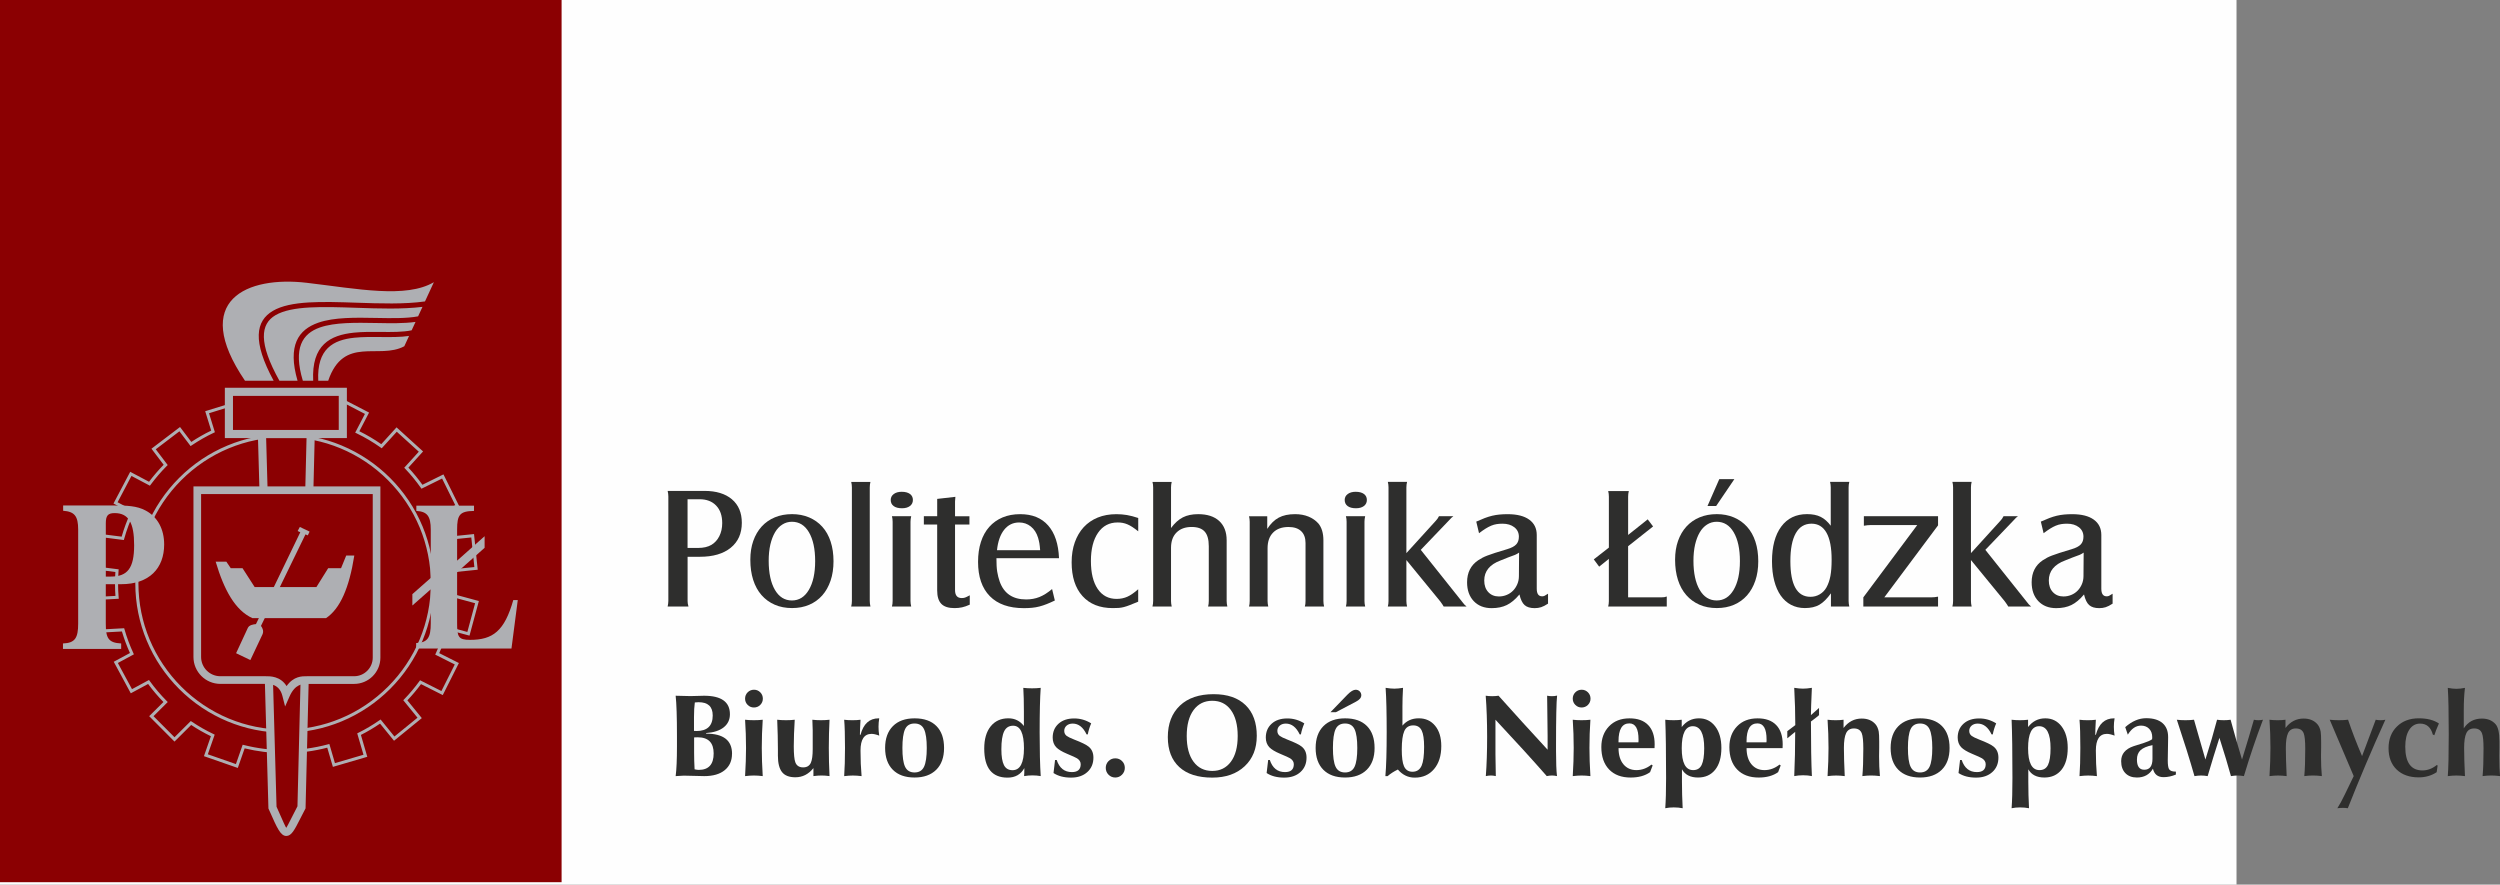 <?xml version="1.0" encoding="UTF-8"?>
<!DOCTYPE svg PUBLIC "-//W3C//DTD SVG 1.1//EN" "http://www.w3.org/Graphics/SVG/1.1/DTD/svg11.dtd">
<!-- Creator: CorelDRAW 2017 -->
<svg xmlns="http://www.w3.org/2000/svg" xml:space="preserve" width="82.219mm" height="29.092mm" version="1.1" style="shape-rendering:geometricPrecision; text-rendering:geometricPrecision; image-rendering:optimizeQuality; fill-rule:evenodd; clip-rule:evenodd"
viewBox="0 0 1266.44 448.11"
 xmlns:xlink="http://www.w3.org/1999/xlink">
 <rect x="0" y="0" width="1266.44" height="448.11" fill="#808080" stroke="none"/>
 <defs>
  <style type="text/css">
   <![CDATA[
    .fil0 {fill:#FEFEFE}
    .fil2 {fill:#8B0002}
    .fil5 {fill:#AEAFB3}
    .fil1 {fill:#2E2E2D;fill-rule:nonzero}
    .fil4 {fill:#8B0002;fill-rule:nonzero}
    .fil3 {fill:#AEAFB3;fill-rule:nonzero}
   ]]>
  </style>
 </defs>
 <g id="Warstwa_x0020_1">
  <rect class="fil0" x="0" y="0" width="1132.97" height="448.11"/>
  <path class="fil1" d="M348.3 282.05l6.24 0c6.67,0 11.88,-1.52 15.63,-4.57 3.75,-3.04 5.62,-7.26 5.62,-12.64 0,-5.09 -1.67,-9.06 -5,-11.9 -3.34,-2.84 -7.99,-4.26 -13.96,-4.26l-18.61 0c0.23,1 0.35,1.93 0.35,2.81l0 52.95c0,0.76 -0.12,1.7 -0.35,2.81l10.54 0c-0.18,-0.64 -0.29,-1.16 -0.35,-1.54 -0.06,-0.38 -0.09,-0.8 -0.09,-1.27l0 -22.39zm0 -4.48l0 -24.67 6.06 0c3.57,0 6.38,1.07 8.43,3.22 2.05,2.14 3.07,5.09 3.07,8.86 0,2.47 -0.48,4.67 -1.45,6.61 -0.97,1.93 -2.3,3.4 -3.99,4.41 -1.76,1.05 -4.04,1.58 -6.85,1.58l-5.27 0z"/>
  <path id="1" class="fil1" d="M401.17 260.45c-3.16,0 -6.04,0.54 -8.65,1.62 -2.6,1.08 -4.83,2.64 -6.67,4.65 -1.84,2.02 -3.26,4.45 -4.26,7.29 -1,2.84 -1.49,6.02 -1.49,9.53 0,3.8 0.48,7.21 1.45,10.23 0.97,3.02 2.37,5.58 4.21,7.68 1.84,2.11 4.07,3.73 6.67,4.87 2.6,1.14 5.55,1.71 8.82,1.71 3.22,0 6.12,-0.56 8.69,-1.67 2.58,-1.11 4.77,-2.69 6.59,-4.74 1.81,-2.05 3.22,-4.54 4.21,-7.46 1,-2.93 1.49,-6.21 1.49,-9.83 0,-3.69 -0.48,-7.01 -1.45,-9.97 -0.97,-2.96 -2.37,-5.46 -4.22,-7.51 -1.84,-2.05 -4.07,-3.63 -6.67,-4.74 -2.61,-1.11 -5.52,-1.67 -8.74,-1.67zm0 3.86c3.66,0 6.53,1.77 8.62,5.33 2.09,3.56 3.15,8.43 3.15,14.61 0,6.12 -1.07,10.98 -3.19,14.56 -2.12,3.59 -4.98,5.37 -8.58,5.37 -3.66,0 -6.53,-1.79 -8.62,-5.37 -2.09,-3.59 -3.15,-8.5 -3.15,-14.74 0,-3.03 0.28,-5.75 0.83,-8.18 0.57,-2.42 1.35,-4.48 2.36,-6.21 1,-1.71 2.24,-3.04 3.72,-3.97 1.46,-0.94 3.09,-1.4 4.86,-1.4z"/>
  <path id="2" class="fil1" d="M431.2 244.12c0.12,0.53 0.21,0.98 0.26,1.36 0.06,0.38 0.09,0.86 0.09,1.45l0 57.52c0,0.94 -0.12,1.87 -0.35,2.81l9.75 0c-0.12,-0.59 -0.2,-1.07 -0.26,-1.45 -0.06,-0.38 -0.09,-0.83 -0.09,-1.36l0 -57.52c0,-0.59 0.03,-1.07 0.09,-1.45 0.06,-0.38 0.15,-0.83 0.26,-1.36l-9.75 0z"/>
  <path id="3" class="fil1" d="M456.84 249.12c-1.7,0 -3.06,0.38 -4.08,1.14 -1.02,0.76 -1.54,1.76 -1.54,2.99 0,1.35 0.5,2.39 1.49,3.12 1,0.73 2.4,1.1 4.21,1.1 1.7,0 3.04,-0.38 4.04,-1.14 1,-0.76 1.49,-1.79 1.49,-3.07 0,-1.29 -0.5,-2.3 -1.49,-3.03 -1,-0.73 -2.37,-1.1 -4.13,-1.1zm-5 12.38c0.12,0.53 0.2,0.98 0.26,1.36 0.06,0.38 0.09,0.86 0.09,1.45l0 40.13c0,0.59 -0.03,1.07 -0.09,1.45 -0.06,0.38 -0.15,0.83 -0.26,1.36l9.75 0c-0.12,-0.59 -0.2,-1.07 -0.26,-1.45 -0.06,-0.38 -0.09,-0.83 -0.09,-1.36l0 -40.13c0,-0.53 0.03,-0.98 0.09,-1.36 0.06,-0.38 0.15,-0.86 0.26,-1.45l-9.75 0z"/>
  <path id="4" class="fil1" d="M474.75 265.72l0 33.37c0,3.1 0.7,5.37 2.11,6.81 1.4,1.44 3.63,2.15 6.67,2.15 1.35,0 2.62,-0.13 3.82,-0.39 1.2,-0.26 2.5,-0.72 3.91,-1.36l0 -4.74c-1.16,0.63 -1.96,1.01 -2.43,1.17 -0.47,0.16 -1.01,0.23 -1.65,0.23 -2.25,0 -3.38,-1.35 -3.38,-4.05l0 -33.18 7.29 0 0 -4.21 -7.29 0 0 -6.5c0,-0.29 0,-0.61 0,-0.97 0,-0.35 0.06,-1.14 0.18,-2.37l-9.22 1.05 0 8.78 -6.76 0 0 4.21 6.76 0z"/>
  <path id="5" class="fil1" d="M532.97 298.39c-2.22,1.87 -4.36,3.22 -6.41,4.04 -2.05,0.82 -4.3,1.23 -6.76,1.23 -6.73,0 -11.18,-2.99 -13.35,-8.96 -0.29,-0.88 -0.54,-1.71 -0.75,-2.5 -0.2,-0.79 -0.38,-1.64 -0.53,-2.55 -0.15,-0.91 -0.25,-1.92 -0.31,-3.03 -0.06,-1.11 -0.09,-2.4 -0.09,-3.86l31.7 0c-0.29,-7.2 -2.12,-12.72 -5.49,-16.55 -3.37,-3.84 -8.09,-5.75 -14.18,-5.75 -3.34,0 -6.32,0.56 -8.96,1.67 -2.63,1.11 -4.87,2.71 -6.72,4.79 -1.84,2.08 -3.25,4.61 -4.21,7.6 -0.97,2.99 -1.45,6.35 -1.45,10.1 0,7.55 1.99,13.35 5.97,17.39 3.98,4.04 9.72,6.06 17.21,6.06 1.46,0 2.84,-0.06 4.13,-0.18 1.29,-0.12 2.55,-0.34 3.78,-0.66 1.23,-0.32 2.47,-0.73 3.73,-1.23 1.26,-0.5 2.62,-1.1 4.08,-1.8l-1.4 -5.8zm-27.92 -19.67c0.47,-4.45 1.68,-7.9 3.64,-10.36 1.96,-2.46 4.49,-3.69 7.6,-3.69 2.22,0 4.19,0.67 5.88,2.02 1.7,1.35 2.93,3.25 3.69,5.71 0.29,1 0.51,1.92 0.66,2.77 0.15,0.85 0.28,2.03 0.39,3.56l-21.86 0z"/>
  <path id="6" class="fil1" d="M576.61 298.47c-2.05,1.81 -3.89,3.09 -5.53,3.82 -1.64,0.73 -3.45,1.1 -5.45,1.1 -4.1,0 -7.29,-1.68 -9.57,-5.06 -2.28,-3.37 -3.43,-8.08 -3.43,-14.12 0,-6.04 1.2,-10.81 3.6,-14.3 2.4,-3.5 5.71,-5.24 9.92,-5.24 0.94,0 1.8,0.07 2.59,0.22 0.79,0.15 1.58,0.39 2.37,0.72 0.79,0.34 1.63,0.78 2.5,1.35 0.88,0.57 1.87,1.3 2.99,2.2l0 -6.76c-2.11,-0.7 -4.01,-1.2 -5.71,-1.49 -1.7,-0.29 -3.48,-0.44 -5.36,-0.44 -3.51,0 -6.66,0.57 -9.44,1.71 -2.78,1.14 -5.15,2.77 -7.1,4.87 -1.95,2.11 -3.45,4.67 -4.52,7.68 -1.07,3.01 -1.6,6.4 -1.6,10.14 0,7.32 1.83,13.01 5.49,17.08 3.66,4.07 8.77,6.1 15.32,6.1 1.17,0 2.18,-0.03 3.03,-0.09 0.85,-0.06 1.73,-0.2 2.63,-0.44 0.91,-0.23 1.92,-0.57 3.03,-1.01 1.11,-0.44 2.52,-1.01 4.21,-1.71l0 -6.32z"/>
  <path id="7" class="fil1" d="M593.56 307.25c-0.12,-0.59 -0.2,-1.07 -0.26,-1.45 -0.06,-0.38 -0.09,-0.83 -0.09,-1.36l0 -26.9c0,-3.32 0.92,-5.93 2.78,-7.78 1.86,-1.87 4.42,-2.81 7.65,-2.81 3.03,0 5.22,0.78 6.61,2.33 1.39,1.54 2.09,4.01 2.09,7.41l0 27.76c0,0.59 -0.03,1.07 -0.09,1.45 -0.06,0.38 -0.15,0.83 -0.26,1.36l9.75 0c-0.12,-0.59 -0.2,-1.07 -0.26,-1.45 -0.06,-0.38 -0.09,-0.83 -0.09,-1.36l0 -30.73c0,-4.21 -1.26,-7.48 -3.76,-9.79 -2.52,-2.31 -6.07,-3.47 -10.68,-3.47 -3.03,0 -5.62,0.54 -7.74,1.62 -2.14,1.08 -4.13,2.88 -6,5.4l0 -20.55c0,-0.59 0.03,-1.07 0.09,-1.45 0.06,-0.38 0.15,-0.83 0.26,-1.36l-9.75 0c0.12,0.53 0.21,0.97 0.26,1.32 0.06,0.35 0.09,0.85 0.09,1.49l0 57.52c0,0.94 -0.12,1.87 -0.35,2.81l9.75 0z"/>
  <path id="8" class="fil1" d="M632.72 261.51c0.23,0.94 0.35,1.87 0.35,2.81l0 40.13c0,0.64 -0.03,1.14 -0.09,1.49 -0.06,0.35 -0.15,0.79 -0.26,1.32l9.75 0c-0.12,-0.59 -0.2,-1.07 -0.26,-1.45 -0.06,-0.38 -0.09,-0.83 -0.09,-1.36l0 -26.72c0,-3.38 0.92,-6.03 2.78,-7.92 1.86,-1.9 4.46,-2.85 7.83,-2.85 2.8,0 4.92,0.7 6.4,2.11 1.48,1.39 2.22,3.41 2.22,6.04l0 29.34c0,0.64 -0.03,1.16 -0.09,1.54 -0.06,0.38 -0.15,0.81 -0.26,1.27l9.75 0c-0.23,-1 -0.35,-1.93 -0.35,-2.81l0 -30.73c0,-3.63 -0.85,-6.47 -2.53,-8.52 -1.35,-1.52 -3.03,-2.69 -5.03,-3.51 -2.02,-0.82 -4.27,-1.23 -6.79,-1.23 -3.32,0 -6.09,0.59 -8.27,1.76 -2.19,1.17 -4.13,3.07 -5.83,5.71l0 -6.41 -9.22 0z"/>
  <path id="9" class="fil1" d="M686.81 249.12c-1.7,0 -3.06,0.38 -4.08,1.14 -1.02,0.76 -1.54,1.76 -1.54,2.99 0,1.35 0.5,2.39 1.49,3.12 1,0.73 2.4,1.1 4.21,1.1 1.7,0 3.04,-0.38 4.04,-1.14 1,-0.76 1.49,-1.79 1.49,-3.07 0,-1.29 -0.5,-2.3 -1.49,-3.03 -1,-0.73 -2.37,-1.1 -4.13,-1.1zm-5 12.38c0.12,0.53 0.2,0.98 0.26,1.36 0.06,0.38 0.09,0.86 0.09,1.45l0 40.13c0,0.59 -0.03,1.07 -0.09,1.45 -0.06,0.38 -0.15,0.83 -0.26,1.36l9.75 0c-0.12,-0.59 -0.2,-1.07 -0.26,-1.45 -0.06,-0.38 -0.09,-0.83 -0.09,-1.36l0 -40.13c0,-0.53 0.03,-0.98 0.09,-1.36 0.06,-0.38 0.15,-0.86 0.26,-1.45l-9.75 0z"/>
  <path id="10" class="fil1" d="M712.45 283.72l17.12 20.9 0.44 0.61 0.79 1.14c0.12,0.23 0.29,0.53 0.53,0.88l11.59 0c-0.47,-0.41 -0.83,-0.75 -1.1,-1.01 -0.26,-0.26 -0.63,-0.72 -1.1,-1.36l-20.99 -26.34 13.96 -14.58 1.58 -1.67c0.18,-0.18 0.5,-0.44 0.97,-0.79l-7.29 0c-0.29,0.53 -0.54,0.95 -0.75,1.27 -0.2,0.32 -0.48,0.66 -0.83,1.01l-14.93 16.42 0 -33.28c0,-0.59 0.03,-1.07 0.09,-1.45 0.06,-0.38 0.15,-0.83 0.26,-1.36l-9.75 0c0.12,0.53 0.21,0.98 0.26,1.36 0.06,0.38 0.09,0.86 0.09,1.45l0 57.52c0,0.59 -0.03,1.07 -0.09,1.45 -0.06,0.38 -0.15,0.83 -0.26,1.36l9.75 0c-0.12,-0.59 -0.2,-1.07 -0.26,-1.45 -0.06,-0.38 -0.09,-0.83 -0.09,-1.36l0 -20.72z"/>
  <path id="11" class="fil1" d="M784.19 300.76c-0.82,0.53 -1.4,0.88 -1.76,1.06 -0.35,0.18 -0.76,0.26 -1.23,0.26 -1.82,0 -2.72,-1.29 -2.72,-3.86l0 -27.22c0,-3.34 -1.27,-5.93 -3.82,-7.77 -2.55,-1.84 -6.19,-2.76 -10.93,-2.76 -1.46,0 -2.82,0.06 -4.08,0.18 -1.26,0.12 -2.5,0.32 -3.73,0.61 -1.23,0.29 -2.49,0.69 -3.78,1.18 -1.29,0.5 -2.72,1.1 -4.3,1.8l1.4 5.88c1.23,-0.94 2.33,-1.71 3.32,-2.33 1,-0.61 1.93,-1.11 2.84,-1.49 0.91,-0.38 1.83,-0.64 2.75,-0.79 0.94,-0.15 1.93,-0.22 2.97,-0.22 2.46,0 4.45,0.6 6,1.8 1.54,1.2 2.31,2.8 2.31,4.79 0,1.64 -0.45,2.94 -1.36,3.91 -0.89,0.97 -2.43,1.77 -4.59,2.41 -2.56,0.76 -4.63,1.39 -6.16,1.89 -1.55,0.5 -2.82,0.94 -3.8,1.32 -1,0.38 -1.83,0.75 -2.5,1.1 -0.67,0.35 -1.4,0.79 -2.22,1.32 -3.73,2.52 -5.61,6.23 -5.61,11.15 0,3.98 1.13,7.16 3.37,9.53 2.26,2.37 5.27,3.56 9.06,3.56 2.99,0 5.55,-0.53 7.7,-1.58 2.17,-1.05 4.3,-2.84 6.4,-5.36 0.59,2.58 1.46,4.38 2.62,5.4 1.16,1.03 2.85,1.54 5.09,1.54 1.18,0 2.27,-0.16 3.26,-0.48 1,-0.32 2.17,-0.92 3.51,-1.8l0 -5.01zm-14.75 -8.87c0,1.4 -0.26,2.74 -0.79,3.99 -0.53,1.26 -1.23,2.36 -2.14,3.29 -0.91,0.94 -1.97,1.67 -3.23,2.19 -1.24,0.53 -2.58,0.79 -3.98,0.79 -2.21,0 -4,-0.73 -5.37,-2.2 -1.36,-1.46 -2.05,-3.42 -2.05,-5.88 0,-4.74 2.78,-8.14 8.34,-10.19 1.29,-0.53 2.53,-1.02 3.73,-1.49 1.2,-0.47 2.38,-0.91 3.56,-1.32 0.35,-0.18 0.7,-0.35 1.05,-0.53 0.35,-0.18 0.67,-0.38 0.97,-0.61l-0.09 11.94z"/>
  <path id="12" class="fil1" d="M815.01 283.11l0 21.47c0,0.53 -0.03,0.97 -0.09,1.35 -0.06,0.37 -0.15,0.82 -0.26,1.33l29.68 0 0 -5.09c-0.53,0.18 -0.95,0.29 -1.27,0.35 -0.32,0.06 -0.89,0.09 -1.71,0.09l-16.6 0 0 -25.91 12.65 -10.01 -2.72 -3.6 -9.92 7.9 0 -19.41c0,-0.59 0.03,-1.07 0.09,-1.45 0.06,-0.38 0.15,-0.83 0.26,-1.36l-10.45 0c0.12,0.53 0.2,0.98 0.26,1.36 0.06,0.38 0.09,0.86 0.09,1.45l0 25.82 -7.64 5.97 2.72 3.69 4.92 -3.95z"/>
  <path id="13" class="fil1" d="M869.63 260.45c-3.16,0 -6.04,0.54 -8.65,1.62 -2.6,1.08 -4.83,2.64 -6.67,4.65 -1.84,2.02 -3.26,4.45 -4.26,7.29 -1,2.84 -1.49,6.02 -1.49,9.53 0,3.8 0.48,7.21 1.45,10.23 0.97,3.02 2.37,5.58 4.21,7.68 1.84,2.11 4.07,3.73 6.67,4.87 2.6,1.14 5.55,1.71 8.82,1.71 3.22,0 6.12,-0.56 8.69,-1.67 2.58,-1.11 4.77,-2.69 6.59,-4.74 1.81,-2.05 3.22,-4.54 4.21,-7.46 1,-2.93 1.49,-6.21 1.49,-9.83 0,-3.69 -0.48,-7.01 -1.45,-9.97 -0.97,-2.96 -2.37,-5.46 -4.22,-7.51 -1.84,-2.05 -4.07,-3.63 -6.67,-4.74 -2.61,-1.11 -5.52,-1.67 -8.74,-1.67zm0 3.86c3.66,0 6.53,1.77 8.62,5.33 2.09,3.56 3.15,8.43 3.15,14.61 0,6.12 -1.07,10.98 -3.19,14.56 -2.12,3.59 -4.98,5.37 -8.58,5.37 -3.66,0 -6.53,-1.79 -8.62,-5.37 -2.09,-3.59 -3.15,-8.5 -3.15,-14.74 0,-3.03 0.28,-5.75 0.83,-8.18 0.57,-2.42 1.35,-4.48 2.36,-6.21 1,-1.71 2.24,-3.04 3.72,-3.97 1.46,-0.94 3.09,-1.4 4.86,-1.4zm-4.65 -7.99l4.39 0 9.22 -13.61 -7.64 0 -5.97 13.61z"/>
  <path id="14" class="fil1" d="M927.5 307.25l9.31 0c-0.12,-0.59 -0.2,-1.07 -0.26,-1.45 -0.06,-0.38 -0.09,-0.83 -0.09,-1.36l0 -57.52c0,-0.94 0.12,-1.87 0.35,-2.81l-9.75 0c0.12,0.53 0.2,0.98 0.26,1.36 0.06,0.38 0.09,0.86 0.09,1.45l0 19.4c-1.52,-2.05 -3.21,-3.54 -5.08,-4.48 -1.87,-0.94 -4.17,-1.4 -6.92,-1.4 -5.59,0 -9.97,2.11 -13.08,6.32 -3.12,4.22 -4.68,10.07 -4.68,17.56 0,3.69 0.38,7 1.14,9.92 0.76,2.93 1.85,5.41 3.28,7.46 1.43,2.05 3.18,3.62 5.25,4.7 2.08,1.08 4.39,1.63 6.97,1.63 2.97,0 5.43,-0.56 7.35,-1.67 1.93,-1.11 3.88,-3.04 5.87,-5.8l0 6.67zm-9.83 -41.97c3.34,0 5.87,1.54 7.6,4.61 1.73,3.07 2.59,7.62 2.59,13.65 0,3.28 -0.2,6.01 -0.61,8.21 -0.41,2.19 -1.08,4.14 -2.02,5.84 -0.82,1.46 -1.95,2.62 -3.38,3.47 -1.43,0.85 -3,1.27 -4.7,1.27 -6.79,0 -10.19,-6.03 -10.19,-18.09 0,-6.15 0.91,-10.85 2.72,-14.09 1.82,-3.25 4.48,-4.87 7.99,-4.87z"/>
  <path id="15" class="fil1" d="M943.92 307.25l37.85 0 0 -5c-0.7,0.12 -1.27,0.2 -1.71,0.26 -0.44,0.06 -0.98,0.09 -1.63,0.09l-23.88 0 27.22 -36.46 0 -4.64 -37.58 0 0 4.83c0.76,-0.12 1.38,-0.2 1.84,-0.26 0.47,-0.06 1.02,-0.09 1.67,-0.09l23.53 0 -27.31 36.62 0 4.65z"/>
  <path id="16" class="fil1" d="M998.45 283.72l17.12 20.9 0.44 0.61 0.79 1.14c0.12,0.23 0.29,0.53 0.53,0.88l11.59 0c-0.47,-0.41 -0.83,-0.75 -1.1,-1.01 -0.26,-0.26 -0.63,-0.72 -1.1,-1.36l-20.99 -26.34 13.96 -14.58 1.58 -1.67c0.18,-0.18 0.5,-0.44 0.97,-0.79l-7.29 0c-0.29,0.53 -0.54,0.95 -0.75,1.27 -0.2,0.32 -0.48,0.66 -0.83,1.01l-14.93 16.42 0 -33.28c0,-0.59 0.03,-1.07 0.09,-1.45 0.06,-0.38 0.15,-0.83 0.26,-1.36l-9.75 0c0.12,0.53 0.21,0.98 0.26,1.36 0.06,0.38 0.09,0.86 0.09,1.45l0 57.52c0,0.59 -0.03,1.07 -0.09,1.45 -0.06,0.38 -0.15,0.83 -0.26,1.36l9.75 0c-0.12,-0.59 -0.2,-1.07 -0.26,-1.45 -0.06,-0.38 -0.09,-0.83 -0.09,-1.36l0 -20.72z"/>
  <path id="17" class="fil1" d="M1070.19 300.76c-0.82,0.53 -1.4,0.88 -1.76,1.06 -0.35,0.18 -0.76,0.26 -1.23,0.26 -1.82,0 -2.72,-1.29 -2.72,-3.86l0 -27.22c0,-3.34 -1.27,-5.93 -3.82,-7.77 -2.55,-1.84 -6.19,-2.76 -10.93,-2.76 -1.46,0 -2.82,0.06 -4.08,0.18 -1.26,0.12 -2.5,0.32 -3.73,0.61 -1.23,0.29 -2.49,0.69 -3.78,1.18 -1.29,0.5 -2.72,1.1 -4.3,1.8l1.4 5.88c1.23,-0.94 2.33,-1.71 3.32,-2.33 1,-0.61 1.93,-1.11 2.84,-1.49 0.91,-0.38 1.83,-0.64 2.75,-0.79 0.94,-0.15 1.93,-0.22 2.97,-0.22 2.46,0 4.45,0.6 6,1.8 1.54,1.2 2.31,2.8 2.31,4.79 0,1.64 -0.45,2.94 -1.36,3.91 -0.89,0.97 -2.43,1.77 -4.59,2.41 -2.56,0.76 -4.63,1.39 -6.16,1.89 -1.55,0.5 -2.82,0.94 -3.8,1.32 -1,0.38 -1.83,0.75 -2.5,1.1 -0.67,0.35 -1.4,0.79 -2.22,1.32 -3.73,2.52 -5.61,6.23 -5.61,11.15 0,3.98 1.13,7.16 3.37,9.53 2.26,2.37 5.27,3.56 9.06,3.56 2.99,0 5.55,-0.53 7.7,-1.58 2.17,-1.05 4.3,-2.84 6.4,-5.36 0.59,2.58 1.46,4.38 2.62,5.4 1.16,1.03 2.85,1.54 5.09,1.54 1.18,0 2.27,-0.16 3.26,-0.48 1,-0.32 2.17,-0.92 3.51,-1.8l0 -5.01zm-14.75 -8.87c0,1.4 -0.26,2.74 -0.79,3.99 -0.53,1.26 -1.23,2.36 -2.14,3.29 -0.91,0.94 -1.97,1.67 -3.23,2.19 -1.24,0.53 -2.58,0.79 -3.98,0.79 -2.21,0 -4,-0.73 -5.37,-2.2 -1.36,-1.46 -2.05,-3.42 -2.05,-5.88 0,-4.74 2.78,-8.14 8.34,-10.19 1.29,-0.53 2.53,-1.02 3.73,-1.49 1.2,-0.47 2.38,-0.91 3.56,-1.32 0.35,-0.18 0.7,-0.35 1.05,-0.53 0.35,-0.18 0.67,-0.38 0.97,-0.61l-0.09 11.94z"/>
  <g id="_2604868968400">
   <rect class="fil2" x="-0" y="-0" width="284.49" height="446.9"/>
   <path class="fil3" d="M144.18 209.63c3.63,0 7.21,0.23 10.73,0.67 3.37,0.42 6.69,1.04 9.93,1.85l5.63 -10.83 0.36 -0.69 0.69 0.36 14.75 7.65 0.69 0.36 -0.36 0.69 -4.56 8.76c1.91,0.94 3.79,1.96 5.61,3.03 1.88,1.11 3.71,2.29 5.49,3.52l7.22 -7.95 0.52 -0.57 0.57 0.52 12.3 11.17 0.57 0.52 -0.52 0.57 -6.93 7.63c1.27,1.35 2.5,2.75 3.68,4.2 1.2,1.46 2.35,2.96 3.45,4.48l9.95 -4.92 0.69 -0.34 0.35 0.69 7.37 14.89 0.34 0.69 -0.69 0.34 -9.01 4.46c0.75,1.71 1.43,3.43 2.06,5.17 0.63,1.74 1.21,3.53 1.73,5.35l12.57 -1.29 0.77 -0.08 0.08 0.77 1.71 16.53 0.08 0.77 -0.77 0.08 -11.3 1.16c0.05,0.81 0.1,1.65 0.13,2.5 0.04,1.06 0.06,2.13 0.06,3.22 0,1.04 -0.02,2.06 -0.06,3.07 -0.03,0.82 -0.07,1.63 -0.12,2.41l11.89 3.22 0.75 0.2 -0.2 0.75 -4.34 16.04 -0.2 0.75 -0.75 -0.2 -10.24 -2.78c-0.58,2.02 -1.23,4.02 -1.95,5.99 -0.73,1.98 -1.53,3.94 -2.4,5.85l9.27 4.67 0.69 0.35 -0.35 0.69 -7.47 14.85 -0.35 0.69 -0.69 -0.35 -10.33 -5.21c-1.07,1.45 -2.19,2.86 -3.34,4.23 -1.13,1.35 -2.33,2.68 -3.57,3.99l6.83 8.4 0.49 0.6 -0.6 0.49 -12.88 10.5 -0.6 0.49 -0.49 -0.6 -6.59 -8.1c-1.54,1.05 -3.12,2.06 -4.74,3.02 -1.62,0.96 -3.27,1.87 -4.96,2.72l3.02 10.34 0.22 0.74 -0.74 0.22 -15.95 4.67 -0.74 0.22 -0.22 -0.74 -2.63 -8.99c-3.36,0.87 -6.8,1.55 -10.32,2.02 -3.7,0.49 -7.46,0.74 -11.27,0.74 -3.58,0 -7.1,-0.22 -10.57,-0.65 -3.29,-0.41 -6.52,-1 -9.69,-1.77l-3.21 9.2 -0.26 0.73 -0.73 -0.25 -15.69 -5.47 -0.73 -0.25 0.25 -0.73 3.27 -9.38c-1.72,-0.84 -3.41,-1.73 -5.07,-2.67 -1.68,-0.96 -3.33,-1.97 -4.92,-3.03l-7.9 7.87 -0.55 0.55 -0.55 -0.55 -11.72 -11.77 -0.55 -0.55 0.55 -0.55 6.67 -6.63c-1.4,-1.43 -2.73,-2.89 -4.01,-4.39 -1.3,-1.53 -2.56,-3.11 -3.76,-4.75l-8.09 4.36 -0.68 0.37 -0.37 -0.68 -7.9 -14.61 -0.37 -0.68 0.68 -0.37 7.53 -4.06c-0.79,-1.74 -1.52,-3.53 -2.2,-5.35 -0.69,-1.85 -1.31,-3.7 -1.87,-5.57l-11.05 0.6 -0.77 0.04 -0.04 -0.78 -0.91 -16.59 -0.04 -0.78 0.78 -0.04 8.76 -0.47c-0.06,-0.89 -0.12,-1.8 -0.16,-2.73 -0.05,-1.17 -0.07,-2.35 -0.07,-3.56 0,-1.09 0.02,-2.18 0.06,-3.24 0.03,-0.88 0.08,-1.73 0.14,-2.57l-7.92 -1.01 -0.77 -0.1 0.1 -0.77 2.08 -16.48 0.1 -0.77 0.77 0.1 8.8 1.12c0.61,-2.1 1.29,-4.18 2.05,-6.22 0.76,-2.04 1.59,-4.03 2.5,-5.98l-7.99 -4.22 -0.69 -0.36 0.36 -0.68 7.75 -14.7 0.36 -0.69 0.68 0.36 8.86 4.69c1.14,-1.52 2.33,-3 3.56,-4.43 1.23,-1.44 2.52,-2.83 3.84,-4.18l-5.7 -7.52 -0.47 -0.62 0.62 -0.47 13.23 -10.05 0.62 -0.47 0.47 0.62 5.25 6.94c1.6,-1.06 3.24,-2.07 4.92,-3.03 1.69,-0.96 3.4,-1.87 5.15,-2.71l-2.81 -9.08 -0.23 -0.74 0.74 -0.23 15.87 -4.92 0.74 -0.23 0.23 0.74 2.57 8.34c3.14,-0.76 6.34,-1.34 9.59,-1.74 3.44,-0.42 6.95,-0.64 10.5,-0.64zm10.54 2.21c-3.45,-0.43 -6.97,-0.66 -10.54,-0.66 -3.49,0 -6.93,0.21 -10.31,0.63 -3.44,0.42 -6.82,1.05 -10.11,1.88l-0.71 0.18 -0.22 -0.7 -2.56 -8.3 -14.39 4.47 2.78 8.98 0.2 0.64 -0.61 0.29c-1.93,0.91 -3.82,1.9 -5.66,2.95 -1.84,1.05 -3.66,2.18 -5.43,3.37l-0.61 0.41 -0.44 -0.59 -5.22 -6.9 -11.99 9.11 5.64 7.44 0.41 0.53 -0.47 0.48c-1.47,1.47 -2.88,3 -4.24,4.58 -1.36,1.58 -2.66,3.21 -3.9,4.88l-0.4 0.53 -0.59 -0.31 -8.76 -4.63 -7.02 13.33 7.96 4.2 0.66 0.35 -0.32 0.67c-1.01,2.14 -1.93,4.32 -2.76,6.53 -0.82,2.2 -1.55,4.44 -2.19,6.73l-0.18 0.65 -0.66 -0.08 -8.69 -1.11 -1.89 14.95 7.89 1 0.73 0.09 -0.06 0.73c-0.08,1.1 -0.15,2.19 -0.19,3.24 -0.04,1.07 -0.06,2.13 -0.06,3.19 0,1.16 0.02,2.33 0.07,3.5 0.05,1.13 0.12,2.28 0.22,3.46l0.06 0.79 -0.8 0.04 -8.78 0.47 0.83 15.04 10.89 -0.59 0.61 -0.03 0.17 0.6c0.6,2.07 1.26,4.09 1.99,6.05 0.74,1.99 1.56,3.96 2.46,5.9l0.3 0.66 -0.64 0.35 -7.49 4.04 7.17 13.25 8 -4.32 0.6 -0.32 0.4 0.55c1.29,1.78 2.65,3.51 4.09,5.2 1.44,1.69 2.93,3.31 4.47,4.86l0.55 0.55 -0.55 0.55 -6.66 6.63 10.63 10.67 7.81 -7.77 0.45 -0.45 0.53 0.35c1.75,1.18 3.53,2.29 5.34,3.32 1.82,1.04 3.69,2.01 5.6,2.92l0.63 0.3 -0.23 0.66 -3.25 9.3 14.23 4.96 3.19 -9.14 0.23 -0.67 0.69 0.17c3.32,0.84 6.72,1.48 10.19,1.91 3.4,0.42 6.86,0.64 10.38,0.64 3.76,0 7.46,-0.25 11.07,-0.73 3.69,-0.49 7.31,-1.22 10.85,-2.17l0.73 -0.2 0.21 0.73 2.62 8.97 14.46 -4.23 -2.99 -10.22 -0.18 -0.62 0.58 -0.29c1.85,-0.92 3.66,-1.9 5.44,-2.96 1.78,-1.06 3.53,-2.18 5.24,-3.37l0.59 -0.41 0.45 0.56 6.55 8.06 11.69 -9.52 -6.78 -8.33 -0.43 -0.53 0.48 -0.49c1.35,-1.4 2.68,-2.87 3.97,-4.4 1.28,-1.52 2.5,-3.08 3.67,-4.68l0.39 -0.53 0.59 0.3 10.22 5.15 6.77 -13.46 -9.24 -4.65 -0.67 -0.34 0.31 -0.68c0.97,-2.09 1.86,-4.23 2.66,-6.42 0.79,-2.16 1.5,-4.37 2.12,-6.61l0.21 -0.75 0.74 0.2 10.24 2.78 3.93 -14.55 -11.75 -3.19 -0.62 -0.17 0.04 -0.63c0.07,-1.02 0.13,-2.02 0.16,-2.99 0.04,-1.01 0.06,-2.01 0.06,-3.01 0,-1.05 -0.02,-2.1 -0.06,-3.16 -0.04,-1.04 -0.1,-2.11 -0.18,-3.19l-0.06 -0.75 0.75 -0.08 11.28 -1.16 -1.55 -14.99 -12.45 1.28 -0.65 0.07 -0.18 -0.63c-0.55,-1.97 -1.18,-3.93 -1.88,-5.87 -0.71,-1.97 -1.48,-3.88 -2.31,-5.74l-0.3 -0.68 0.67 -0.33 8.98 -4.44 -6.68 -13.51 -9.85 4.87 -0.59 0.29 -0.38 -0.54c-1.2,-1.7 -2.46,-3.35 -3.76,-4.93 -1.31,-1.59 -2.68,-3.14 -4.1,-4.64l-0.5 -0.52 0.49 -0.53 6.89 -7.59 -11.15 -10.12 -7.17 7.88 -0.46 0.51 -0.56 -0.4c-1.93,-1.37 -3.91,-2.65 -5.94,-3.85 -2.02,-1.19 -4.1,-2.3 -6.22,-3.33l-0.72 -0.35 0.37 -0.71 4.57 -8.77 -13.37 -6.94 -5.56 10.69 -0.28 0.55 -0.59 -0.15c-3.37,-0.86 -6.82,-1.52 -10.33,-1.96zm41.8 31.38c-6.84,-6.84 -15,-12.35 -24.06,-16.12 -8.72,-3.62 -18.27,-5.62 -28.27,-5.62 -10,0 -19.56,2 -28.27,5.62 -9.06,3.76 -17.22,9.28 -24.06,16.12 -6.84,6.84 -12.36,15 -16.12,24.06 -3.62,8.72 -5.62,18.27 -5.62,28.27 0,10 2,19.56 5.62,28.27 3.76,9.06 9.28,17.22 16.12,24.06 6.84,6.84 15,12.35 24.06,16.12 8.72,3.62 18.27,5.62 28.27,5.62 10,0 19.55,-2 28.27,-5.62 9.06,-3.76 17.22,-9.28 24.06,-16.12 6.84,-6.84 12.35,-15 16.12,-24.06 3.62,-8.72 5.62,-18.27 5.62,-28.27 0,-10 -2,-19.55 -5.62,-28.27 -3.76,-9.06 -9.28,-17.22 -16.12,-24.06zm-23.47 -17.55c9.25,3.84 17.59,9.47 24.57,16.45 6.98,6.98 12.61,15.31 16.45,24.57 3.7,8.9 5.74,18.66 5.74,28.87 0,10.21 -2.04,19.96 -5.74,28.87 -3.84,9.25 -9.47,17.59 -16.45,24.56 -6.98,6.98 -15.31,12.61 -24.57,16.45 -8.9,3.7 -18.66,5.74 -28.87,5.74 -10.21,0 -19.96,-2.04 -28.87,-5.74 -9.25,-3.84 -17.59,-9.47 -24.57,-16.45 -6.98,-6.98 -12.61,-15.31 -16.45,-24.57 -3.7,-8.9 -5.74,-18.66 -5.74,-28.87 0,-10.21 2.04,-19.96 5.74,-28.87 3.84,-9.25 9.47,-17.59 16.45,-24.57 6.98,-6.98 15.31,-12.61 24.57,-16.45 8.9,-3.7 18.66,-5.74 28.87,-5.74 10.21,0 19.96,2.04 28.87,5.74z"/>
   <path class="fil3" d="M132.7 217.8l24.7 0 2.11 0 -0.05 2.11 -4.66 189.12 -0.01 0.47 -0.23 0.44c-0.97,1.84 -1.79,3.45 -2.51,4.87 -2.85,5.62 -4.39,8.64 -6.98,8.67 -2.92,0.03 -4.67,-3.93 -8.47,-12.53 -0.14,-0.33 -0.29,-0.66 -0.45,-1.01l-0.17 -0.37 -0.01 -0.4 -5.34 -189.25 -0.06 -2.11 2.12 0z"/>
   <path class="fil4" d="M155.29 221.92l-20.47 0 5.27 186.74c0.09,0.21 0.19,0.42 0.28,0.63 3.05,6.89 4.45,10.07 4.67,10.06 0.1,-0 1.23,-2.24 3.34,-6.4 0.68,-1.34 1.45,-2.86 2.31,-4.5l4.6 -186.54z"/>
   <path class="fil3" d="M99.94 246.41l90.82 0 1.94 0 0 1.94 0 84.81c0,3.66 -1.5,6.98 -3.9,9.39 -2.41,2.41 -5.73,3.9 -9.39,3.9l-23.51 0c-0.14,0 -0.26,-0 -0.4,-0 -2.11,-0.02 -5.99,-0.05 -8.81,6.33l-2.26 5.11 -1.39 -5.42c-1.56,-6.09 -6.58,-6.04 -8.42,-6.03 -0.11,0 -0.2,0 -0.31,0l-22.68 0c-3.75,0 -7.16,-1.53 -9.63,-4 -2.47,-2.47 -4,-5.88 -4,-9.63l0 -84.47 0 -1.94 1.94 0z"/>
   <polygon class="fil3" points="173.66,221.92 115.96,221.92 113.9,221.92 113.9,219.86 113.9,198.49 113.9,196.43 115.96,196.43 173.66,196.43 175.72,196.43 175.72,198.49 175.72,219.86 175.72,221.92 "/>
   <polygon class="fil4" points="118.02,217.8 171.6,217.8 171.6,200.55 118.02,200.55 "/>
   <path class="fil5" d="M53.6 292.08l0 -26.91c0,-3.86 0.96,-5.25 4.46,-5.25 7.17,0 9.89,5.04 9.89,16.29 0,11.58 -3.32,15.87 -11.81,15.87l-2.54 0zm4.11 -36.02l-25.72 0 0 2.68c5.77,0.43 7.61,2.68 7.61,9.54l0 47.6c0,7.29 -1.57,9.86 -7.7,10.08l0 2.79 29.48 0 0 -2.79c-6.65,-0.32 -7.79,-2.89 -7.79,-10.08l0 -19.94 7.79 0c14.26,0 21.78,-8.04 21.78,-20.15 0,-7.72 -3.32,-13.94 -9.36,-17.15 -4.55,-2.47 -9.8,-2.57 -16.1,-2.57z"/>
   <path class="fil5" d="M210.84 328.52l48.26 0 3.19 -24.55 -2.27 0c-4.45,15.69 -10.32,20.17 -21.91,20.17 -6.04,0 -6.55,-1.6 -6.55,-8.75l0 -25.51 13.93 -12.38 0 -5.87 -13.93 12.38 0 -15.69c0,-7.47 1.26,-9.39 8.56,-9.5l0 -2.67 -29.21 0 0 2.67c5.54,0.32 7.3,2.67 7.3,9.5l0 24.44 -9.32 8.22 0 5.76 9.32 -8.22 0 17.19c0,7.26 -1.51,9.82 -7.39,10.04l0 2.78z"/>
   <path class="fil5" d="M166.26 192.87c7.86,-23.02 25.7,-10.54 38.55,-17.47l2.41 -5.22c-4.37,0.65 -9.36,0.6 -14.44,0.55 -4.5,-0.04 -9.09,-0.09 -13.27,0.35 -10.62,1.12 -19.07,5.51 -18.29,21.79l5.05 0zm42.27 -25.54l1.97 -4.26c-5.8,0.83 -12.76,0.69 -19.91,0.56 -10.28,-0.19 -20.93,-0.39 -28.52,2.26 -8.87,3.1 -13.64,10.39 -8.66,26.98l5.24 0c-0.88,-18.18 8.64,-23.09 20.61,-24.35 4.38,-0.46 9.01,-0.41 13.55,-0.37 5.68,0.06 11.22,0.11 15.73,-0.82zm3.27 -7.08l2.22 -4.8c-10.32,1.26 -22.1,0.86 -33.48,0.47 -16.82,-0.57 -32.74,-1.12 -41.02,3.77 -7.58,4.47 -8.7,13.95 2.03,33.18l9.18 0c-5.17,-17.87 0.39,-25.87 10.49,-29.4 8.05,-2.81 18.92,-2.61 29.41,-2.41 7.77,0.15 15.32,0.29 21.17,-0.81zm3.49 -7.56l4.5 -9.74c-14.19,8.31 -38.61,3.36 -64.39,0.31 -29.95,-3.54 -59.24,8.5 -31.29,49.61l14.51 0c-10.87,-20.03 -9.11,-30.25 -0.4,-35.39 8.94,-5.28 25.21,-4.72 42.41,-4.14 11.89,0.4 24.22,0.83 34.67,-0.65z"/>
   <path class="fil4" d="M188.81 250.29l-86.94 0 0 82.53c0,2.68 1.1,5.12 2.86,6.88 1.77,1.77 4.21,2.86 6.89,2.86l22.68 0c0.07,0 0.17,-0 0.28,-0 2.19,-0.02 7.49,-0.07 10.59,5 3.58,-5.06 7.84,-5.02 10.35,-5 0.13,0 0.26,0 0.37,0l23.51 0c2.59,0 4.94,-1.06 6.65,-2.77 1.71,-1.71 2.77,-4.06 2.77,-6.65l0 -82.86z"/>
   <path class="fil5" d="M109.26 284.53l5.4 0 2.23 3.29 5.96 0 6.15 9.56 31.29 0 5.96 -9.56 6.52 0 2.61 -6.4 4.1 0c-2.62,16.62 -7.26,27.02 -14.34,31.72l-37.26 0c-8.72,-3.94 -14.37,-14.23 -18.63,-28.61z"/>
   <path class="fil5" d="M129.66 316.16l0.99 -2.05 7.15 -14.82 14.32 -29.67 -1.34 -0.62 1.11 -2.05 4.95 2.35 -0.92 1.91 -1.17 -0.51 -13.9 28.58 -7.21 14.82 -1.44 2.96c0.99,1.32 1.42,2.78 0.79,4.25l-6.16 13.06 -7.23 -3.47 5.95 -12.82c0.67,-1.44 2.62,-1.78 4.12,-1.93z"/>
  </g>
  <path class="fil1" d="M370.82 381.83c0,3.54 -1.23,6.31 -3.7,8.32 -2.46,2.01 -5.92,3.01 -10.37,3.01 -1.07,0 -2.76,-0.04 -5.07,-0.12 -2.3,-0.08 -4.07,-0.12 -5.3,-0.12 -0.68,0 -2.05,0.08 -4.11,0.24 0.44,-3.3 0.66,-8.31 0.66,-15.02l0 -5.31c0,-9.7 -0.22,-16.49 -0.66,-20.39 3.53,0.12 6.03,0.18 7.5,0.18 0.83,0 2.02,-0.03 3.57,-0.09 1.54,-0.06 2.65,-0.09 3.33,-0.09 8.72,0 13.09,3.12 13.09,9.36 0,2.74 -1.03,4.95 -3.11,6.62 -2.08,1.67 -5.06,2.64 -8.93,2.92l0 0.3c8.74,0 13.12,3.4 13.12,10.19zm-9.78 -19.43c0,-4.45 -2.38,-6.68 -7.16,-6.68 -0.4,0 -1.03,0.04 -1.9,0.12 -0.28,1.99 -0.42,4.45 -0.42,7.39l0 7.03c0.16,0 0.36,0 0.6,0 0.27,0.04 0.47,0.06 0.59,0.06 5.53,0 8.3,-2.64 8.3,-7.93zm0.48 19.26c0,-5.45 -2.7,-8.17 -8.12,-8.17 -0.75,0 -1.34,0.02 -1.78,0.06l0 7.75c0,2.74 0.08,5.54 0.24,8.41 0.87,0.2 1.56,0.3 2.08,0.3 5.06,0 7.58,-2.78 7.58,-8.35z"/>
  <path id="1" class="fil1" d="M386.44 353.93c0,1.23 -0.44,2.28 -1.31,3.16 -0.87,0.87 -1.95,1.31 -3.22,1.31 -1.23,0 -2.29,-0.44 -3.16,-1.31 -0.87,-0.87 -1.31,-1.93 -1.31,-3.16 0,-1.27 0.44,-2.35 1.31,-3.22 0.87,-0.87 1.95,-1.31 3.22,-1.31 1.23,0 2.28,0.44 3.16,1.31 0.87,0.87 1.31,1.95 1.31,3.22zm-0.06 39.23c-1.59,-0.2 -3.08,-0.3 -4.47,-0.3 -1.31,0 -2.8,0.1 -4.47,0.3 0.32,-5.21 0.48,-9.96 0.48,-14.25 0,-4.85 -0.16,-9.62 -0.48,-14.31 1.31,0.16 2.8,0.24 4.47,0.24 1.71,0 3.2,-0.08 4.47,-0.24 -0.32,4.69 -0.48,9.46 -0.48,14.31 0,4.29 0.16,9.04 0.48,14.25z"/>
  <path id="2" class="fil1" d="M420.24 393.15c-1.51,-0.2 -2.87,-0.3 -4.06,-0.3 -1.23,0 -2.6,0.1 -4.12,0.3l0 -4.05c-2.46,3.1 -5.51,4.65 -9.14,4.65 -3.15,0 -5.4,-0.88 -6.78,-2.65 -1.38,-1.77 -2.07,-4.52 -2.07,-8.26l0 -3.28c0,-4.49 -0.12,-9.48 -0.36,-14.96 1.31,0.16 2.8,0.24 4.47,0.24 1.67,0 3.14,-0.08 4.41,-0.24 -0.32,5.05 -0.48,9.54 -0.48,13.47 0,3.97 0.26,6.66 0.77,8.05 0.64,1.75 1.97,2.62 3.99,2.62 1.87,0 3.16,-0.77 3.88,-2.33 0.64,-1.39 0.95,-3.72 0.95,-6.97l0 -9.48c0,-1.27 -0.06,-3.06 -0.18,-5.36 1.32,0.16 2.78,0.24 4.38,0.24 1.6,0 3.04,-0.08 4.32,-0.24 -0.24,4.77 -0.36,9.52 -0.36,14.25 0,4.77 0.12,9.54 0.36,14.31z"/>
  <path id="3" class="fil1" d="M445.4 372.65c-1.59,-0.6 -2.88,-0.89 -3.88,-0.89 -3.74,0 -5.6,2.82 -5.6,8.47 0,4.61 0.18,8.92 0.54,12.94 -1.59,-0.2 -3.06,-0.3 -4.41,-0.3 -1.27,0 -2.74,0.1 -4.41,0.3 0.28,-3.93 0.42,-8.7 0.42,-14.31 0,-6.4 -0.14,-11.15 -0.42,-14.25 1.23,0.16 2.62,0.24 4.17,0.24 1.51,0 2.88,-0.08 4.11,-0.24 -0.2,3.46 -0.3,6 -0.3,7.63l0.3 0c1.47,-5.56 4.53,-8.35 9.18,-8.35l0.3 0c-0.24,1.43 -0.36,2.86 -0.36,4.29 0,1.47 0.12,2.96 0.36,4.47z"/>
  <path id="4" class="fil1" d="M478.24 378.91c0,4.73 -1.32,8.41 -3.96,11.03 -2.64,2.62 -6.31,3.93 -11,3.93 -4.73,0 -8.4,-1.31 -11,-3.93 -2.6,-2.62 -3.9,-6.3 -3.9,-11.03 0,-4.73 1.31,-8.42 3.93,-11.06 2.62,-2.64 6.3,-3.96 11.03,-3.96 4.77,0 8.45,1.3 11.03,3.9 2.58,2.6 3.87,6.31 3.87,11.12zm-8.76 0c0,-4.37 -0.46,-7.53 -1.37,-9.48 -0.91,-1.95 -2.52,-2.92 -4.83,-2.92 -2.31,0 -3.9,0.96 -4.8,2.89 -0.89,1.93 -1.34,5.1 -1.34,9.51 0,4.41 0.44,7.55 1.31,9.42 0.91,1.99 2.52,2.98 4.83,2.98 2.3,0 3.91,-0.97 4.83,-2.92 0.91,-1.95 1.37,-5.11 1.37,-9.48z"/>
  <path id="5" class="fil1" d="M527.19 393.15c-1.35,-0.24 -2.74,-0.36 -4.17,-0.36 -1.39,0 -2.8,0.12 -4.23,0.36 0.08,-0.87 0.12,-2.23 0.12,-4.05 -1.79,3.22 -4.63,4.83 -8.52,4.83 -7.87,0 -11.8,-4.91 -11.8,-14.73 0,-4.81 1.09,-8.56 3.28,-11.27 2.19,-2.7 5.17,-4.05 8.94,-4.05 3.26,0 5.88,1.29 7.87,3.88l0 -7.39c0,-4.61 -0.1,-8.59 -0.3,-11.92 1.31,0.16 2.78,0.24 4.41,0.24 1.63,0 3.1,-0.08 4.41,-0.24 -0.36,4.97 -0.54,12.5 -0.54,22.59 0,9.18 0.18,16.55 0.54,22.12zm-8.47 -14.01c0,-7.67 -1.83,-11.51 -5.49,-11.51 -2.11,0 -3.63,0.95 -4.56,2.86 -0.93,1.91 -1.4,4.93 -1.4,9.06 0,3.66 0.44,6.34 1.31,8.05 0.87,1.71 2.33,2.56 4.35,2.56 3.86,0 5.78,-3.68 5.78,-11.03z"/>
  <path id="6" class="fil1" d="M553.9 383.79c0,3.02 -1.03,5.47 -3.1,7.33 -2.07,1.87 -4.81,2.8 -8.23,2.8 -3.58,0 -6.54,-0.77 -8.88,-2.32 0.12,-0.68 0.38,-2.88 0.78,-6.62l0.83 0c1.35,4.09 3.91,6.14 7.69,6.14 2.98,0 4.47,-1.33 4.47,-3.99 0,-1.19 -0.62,-2.19 -1.85,-2.98 -0.56,-0.36 -2.26,-1.13 -5.13,-2.33 -2.54,-1.07 -4.35,-2.17 -5.42,-3.28 -1.19,-1.27 -1.79,-2.9 -1.79,-4.89 0,-2.9 0.98,-5.25 2.95,-7.03 1.97,-1.79 4.62,-2.68 7.96,-2.68 3.06,0 5.92,0.83 8.59,2.5 -0.79,1.83 -1.37,3.7 -1.73,5.6l-0.6 0c-1.75,-3.66 -4.09,-5.49 -7.03,-5.49 -1.27,0 -2.3,0.35 -3.1,1.04 -0.79,0.7 -1.19,1.58 -1.19,2.65 0,1.07 0.42,1.93 1.25,2.56 0.64,0.48 1.91,1.09 3.82,1.85 3.7,1.43 6.1,2.6 7.21,3.52 1.67,1.31 2.5,3.18 2.5,5.6z"/>
  <path id="7" class="fil1" d="M569.81 388.98c0,1.35 -0.48,2.5 -1.43,3.46 -0.95,0.95 -2.09,1.43 -3.4,1.43 -1.35,0 -2.49,-0.48 -3.43,-1.43 -0.93,-0.95 -1.4,-2.11 -1.4,-3.46 0,-1.35 0.47,-2.49 1.4,-3.43 0.93,-0.93 2.08,-1.4 3.43,-1.4 1.35,0 2.5,0.47 3.43,1.4 0.93,0.93 1.4,2.08 1.4,3.43z"/>
  <path id="8" class="fil1" d="M636.65 372.82c0,6.4 -2.05,11.52 -6.14,15.35 -4.09,3.84 -9.56,5.75 -16.39,5.75 -7.27,0 -12.85,-1.78 -16.72,-5.34 -3.87,-3.56 -5.81,-8.61 -5.81,-15.17 0,-6.76 2.04,-12.07 6.11,-15.95 4.07,-3.88 9.77,-5.81 17.08,-5.81 7,0 12.39,1.85 16.19,5.54 3.8,3.7 5.69,8.9 5.69,15.62zm-9.66 0c0,-5.64 -1.17,-10.06 -3.52,-13.23 -2.26,-3.06 -5.38,-4.59 -9.36,-4.59 -4.01,0 -7.17,1.57 -9.48,4.71 -2.31,3.14 -3.46,7.51 -3.46,13.12 0,5.6 1.15,9.96 3.46,13.06 2.3,3.1 5.47,4.65 9.48,4.65 3.97,0 7.11,-1.55 9.42,-4.65 2.31,-3.1 3.46,-7.45 3.46,-13.06z"/>
  <path id="9" class="fil1" d="M661.86 383.79c0,3.02 -1.03,5.47 -3.1,7.33 -2.07,1.87 -4.81,2.8 -8.23,2.8 -3.58,0 -6.54,-0.77 -8.88,-2.32 0.12,-0.68 0.38,-2.88 0.78,-6.62l0.83 0c1.35,4.09 3.91,6.14 7.69,6.14 2.98,0 4.47,-1.33 4.47,-3.99 0,-1.19 -0.62,-2.19 -1.85,-2.98 -0.56,-0.36 -2.26,-1.13 -5.13,-2.33 -2.54,-1.07 -4.35,-2.17 -5.42,-3.28 -1.19,-1.27 -1.79,-2.9 -1.79,-4.89 0,-2.9 0.98,-5.25 2.95,-7.03 1.97,-1.79 4.62,-2.68 7.96,-2.68 3.06,0 5.92,0.83 8.59,2.5 -0.79,1.83 -1.37,3.7 -1.73,5.6l-0.6 0c-1.75,-3.66 -4.09,-5.49 -7.03,-5.49 -1.27,0 -2.3,0.35 -3.1,1.04 -0.79,0.7 -1.19,1.58 -1.19,2.65 0,1.07 0.42,1.93 1.25,2.56 0.64,0.48 1.91,1.09 3.82,1.85 3.7,1.43 6.1,2.6 7.21,3.52 1.67,1.31 2.5,3.18 2.5,5.6z"/>
  <path id="10" class="fil1" d="M689.59 352.26c0,1.19 -0.91,2.27 -2.74,3.22l-10.13 5.31 -2.74 0 8.53 -8.82c1.67,-1.71 3.08,-2.56 4.23,-2.56 0.83,0 1.52,0.28 2.06,0.83 0.54,0.56 0.81,1.23 0.81,2.03zm6.74 26.65c0,4.73 -1.32,8.41 -3.96,11.03 -2.64,2.62 -6.31,3.93 -11,3.93 -4.73,0 -8.4,-1.31 -11,-3.93 -2.6,-2.62 -3.9,-6.3 -3.9,-11.03 0,-4.73 1.31,-8.42 3.93,-11.06 2.62,-2.64 6.3,-3.96 11.03,-3.96 4.77,0 8.45,1.3 11.03,3.9 2.58,2.6 3.87,6.31 3.87,11.12zm-8.76 0c0,-4.37 -0.46,-7.53 -1.37,-9.48 -0.91,-1.95 -2.52,-2.92 -4.83,-2.92 -2.31,0 -3.9,0.96 -4.8,2.89 -0.89,1.93 -1.34,5.1 -1.34,9.51 0,4.41 0.44,7.55 1.31,9.42 0.91,1.99 2.52,2.98 4.83,2.98 2.3,0 3.91,-0.97 4.83,-2.92 0.91,-1.95 1.37,-5.11 1.37,-9.48z"/>
  <path id="11" class="fil1" d="M730.12 377.95c0,4.89 -1.22,8.77 -3.68,11.66 -2.44,2.88 -5.7,4.32 -9.77,4.32 -3.35,0 -6.19,-1.37 -8.54,-4.11 -1.99,0.95 -3.72,2.07 -5.2,3.34l-1.13 0c0.44,-4.85 0.66,-12.3 0.66,-22.36 0,-9.78 -0.18,-17.23 -0.54,-22.36 1.75,0.28 3.22,0.42 4.41,0.42 1.19,0 2.66,-0.14 4.41,-0.42 -0.2,3.5 -0.3,6.64 -0.3,9.42l0 9.72c2.08,-2.46 4.82,-3.7 8.26,-3.7 3.47,0 6.23,1.26 8.31,3.79 2.08,2.52 3.11,5.95 3.11,10.28zm-8.7 0.42c0,-3.85 -0.4,-6.6 -1.19,-8.23 -0.83,-1.79 -2.26,-2.68 -4.29,-2.68 -2.19,0 -3.71,0.96 -4.56,2.89 -0.85,1.93 -1.28,5.04 -1.28,9.33 0,3.97 0.38,6.8 1.13,8.47 0.83,1.87 2.27,2.8 4.29,2.8 2.19,0 3.74,-1.03 4.65,-3.1 0.83,-1.91 1.25,-5.07 1.25,-9.48z"/>
  <path id="12" class="fil1" d="M788.79 352.37c-0.36,3.14 -0.54,11.45 -0.54,24.92l0 3.28c0,5.61 0.16,9.8 0.48,12.58 -0.91,-0.2 -1.77,-0.3 -2.56,-0.3 -0.75,0 -1.63,0.1 -2.62,0.3 -7.27,-8.31 -15.94,-17.82 -25.99,-28.56l0 17.41c0,0.99 0.06,4.71 0.18,11.15 -0.91,-0.2 -1.75,-0.3 -2.5,-0.3 -0.71,0 -1.57,0.1 -2.56,0.3 0.44,-5.68 0.66,-12.34 0.66,-19.97 0,-7.63 -0.24,-14.55 -0.72,-20.75 0.99,0.16 2.09,0.24 3.28,0.24 1.19,0 2.27,-0.08 3.22,-0.24 8.11,9.06 16.39,18.18 24.86,27.36l0 -7.03c0,-3.1 -0.08,-9.88 -0.24,-20.33 0.75,0.16 1.57,0.24 2.44,0.24 0.99,0 1.87,-0.1 2.62,-0.3z"/>
  <path id="13" class="fil1" d="M805.72 353.93c0,1.23 -0.44,2.28 -1.31,3.16 -0.87,0.87 -1.95,1.31 -3.22,1.31 -1.23,0 -2.29,-0.44 -3.16,-1.31 -0.87,-0.87 -1.31,-1.93 -1.31,-3.16 0,-1.27 0.44,-2.35 1.31,-3.22 0.87,-0.87 1.95,-1.31 3.22,-1.31 1.23,0 2.28,0.44 3.16,1.31 0.87,0.87 1.31,1.95 1.31,3.22zm-0.06 39.23c-1.59,-0.2 -3.08,-0.3 -4.47,-0.3 -1.31,0 -2.8,0.1 -4.47,0.3 0.32,-5.21 0.48,-9.96 0.48,-14.25 0,-4.85 -0.16,-9.62 -0.48,-14.31 1.31,0.16 2.8,0.24 4.47,0.24 1.71,0 3.2,-0.08 4.47,-0.24 -0.32,4.69 -0.48,9.46 -0.48,14.31 0,4.29 0.16,9.04 0.48,14.25z"/>
  <path id="14" class="fil1" d="M838.21 377.06c0,0.83 -0.02,1.47 -0.06,1.91l-18.24 0c0,3.48 0.83,6.21 2.47,8.19 1.65,1.98 3.85,2.96 6.59,2.96 2.74,0 5.29,-0.93 7.63,-2.8l0.6 0.42 -1.31 3.42c-2.54,1.82 -5.82,2.72 -9.84,2.72 -4.65,0 -8.29,-1.36 -10.91,-4.08 -2.62,-2.72 -3.94,-6.51 -3.94,-11.36 0,-4.29 1.29,-7.79 3.88,-10.49 2.58,-2.7 6.06,-4.05 10.43,-4.05 4.09,0 7.23,1.13 9.42,3.4 2.19,2.27 3.28,5.53 3.28,9.78zm-8.17 -2.44c0,-5.45 -1.55,-8.17 -4.65,-8.17 -3.66,0 -5.49,3.02 -5.49,9.06l0 0.54 10.08 0c0,-0.24 0.02,-0.52 0.06,-0.83 0,-0.32 0,-0.52 0,-0.6z"/>
  <path id="15" class="fil1" d="M872.01 378.91c0,4.73 -1.05,8.41 -3.15,11.03 -2.1,2.62 -5,3.93 -8.67,3.93 -3.88,0 -6.6,-1.39 -8.15,-4.17l0 6.2c0,4.49 0.12,9 0.36,13.53 -1.43,-0.28 -2.94,-0.42 -4.53,-0.42 -1.51,0 -2.94,0.14 -4.29,0.42 0.28,-3.74 0.42,-8.82 0.42,-15.26 0,-13.16 -0.14,-23.01 -0.42,-29.57 1.27,0.16 2.68,0.24 4.23,0.24 1.51,0 2.88,-0.08 4.11,-0.24l0 3.7c2.26,-2.94 5.17,-4.41 8.73,-4.41 3.41,0 6.16,1.36 8.24,4.08 2.08,2.72 3.12,6.37 3.12,10.94zm-8.7 0.12c0,-7.43 -1.93,-11.15 -5.78,-11.15 -3.74,0 -5.6,3.72 -5.6,11.15 0,7.39 1.93,11.09 5.78,11.09 2.03,0 3.47,-0.88 4.32,-2.65 0.85,-1.77 1.28,-4.58 1.28,-8.44z"/>
  <path id="16" class="fil1" d="M903.07 377.06c0,0.83 -0.02,1.47 -0.06,1.91l-18.24 0c0,3.48 0.83,6.21 2.47,8.19 1.65,1.98 3.85,2.96 6.59,2.96 2.74,0 5.29,-0.93 7.63,-2.8l0.6 0.42 -1.31 3.42c-2.54,1.82 -5.82,2.72 -9.84,2.72 -4.65,0 -8.29,-1.36 -10.91,-4.08 -2.62,-2.72 -3.94,-6.51 -3.94,-11.36 0,-4.29 1.29,-7.79 3.88,-10.49 2.58,-2.7 6.06,-4.05 10.43,-4.05 4.09,0 7.23,1.13 9.42,3.4 2.19,2.27 3.28,5.53 3.28,9.78zm-8.17 -2.44c0,-5.45 -1.55,-8.17 -4.65,-8.17 -3.66,0 -5.49,3.02 -5.49,9.06l0 0.54 10.08 0c0,-0.24 0.02,-0.52 0.06,-0.83 0,-0.32 0,-0.52 0,-0.6z"/>
  <path id="17" class="fil1" d="M921.49 362.27c-0.6,0.56 -1.97,1.63 -4.11,3.22 0,11.65 0.16,20.87 0.48,27.66 -1.35,-0.28 -2.82,-0.42 -4.41,-0.42 -1.59,0 -3.1,0.14 -4.53,0.42 0.32,-6.92 0.48,-14.39 0.48,-22.42 -0.95,0.76 -2.29,1.85 -4,3.28l0 -3.64c0.68,-0.52 2.03,-1.53 4.05,-3.04 0,-6 -0.18,-12.3 -0.54,-18.9 1.75,0.28 3.22,0.42 4.41,0.42 1.27,0 2.78,-0.14 4.53,-0.42 -0.32,7.07 -0.48,11.68 -0.48,13.83 1.07,-0.99 2.44,-2.21 4.11,-3.64l0 3.64z"/>
  <path id="18" class="fil1" d="M952.31 393.15c-1.67,-0.2 -3.16,-0.3 -4.47,-0.3 -1.27,0 -2.74,0.1 -4.41,0.3 0.32,-3.42 0.48,-8.05 0.48,-13.89 0,-3.86 -0.26,-6.44 -0.77,-7.75 -0.64,-1.67 -1.97,-2.5 -3.99,-2.5 -1.87,0 -3.18,0.78 -3.94,2.36 -0.75,1.57 -1.13,4.06 -1.13,7.48 0,3.74 0.14,8.51 0.42,14.31 -1.59,-0.2 -3.04,-0.3 -4.35,-0.3 -1.31,0 -2.76,0.1 -4.35,0.3 0.32,-5.21 0.48,-9.96 0.48,-14.25 0,-4.85 -0.16,-9.62 -0.48,-14.31 1.23,0.16 2.6,0.24 4.11,0.24 1.51,0 2.84,-0.08 3.99,-0.24l0 4.17c2.42,-3.18 5.48,-4.77 9.18,-4.77 3.02,0 5.36,0.97 7.03,2.92 0.79,0.95 1.33,2.19 1.61,3.7 0.16,1.03 0.24,2.7 0.24,5.01 0,0.4 0,1.43 0,3.1 -0.04,1.63 -0.06,3.08 -0.06,4.35 0,3.66 0.14,7.01 0.42,10.08z"/>
  <path id="19" class="fil1" d="M987.61 378.91c0,4.73 -1.32,8.41 -3.96,11.03 -2.64,2.62 -6.31,3.93 -11,3.93 -4.73,0 -8.4,-1.31 -11,-3.93 -2.6,-2.62 -3.9,-6.3 -3.9,-11.03 0,-4.73 1.31,-8.42 3.93,-11.06 2.62,-2.64 6.3,-3.96 11.03,-3.96 4.77,0 8.45,1.3 11.03,3.9 2.58,2.6 3.87,6.31 3.87,11.12zm-8.76 0c0,-4.37 -0.46,-7.53 -1.37,-9.48 -0.91,-1.95 -2.52,-2.92 -4.83,-2.92 -2.31,0 -3.9,0.96 -4.8,2.89 -0.89,1.93 -1.34,5.1 -1.34,9.51 0,4.41 0.44,7.55 1.31,9.42 0.91,1.99 2.52,2.98 4.83,2.98 2.3,0 3.91,-0.97 4.83,-2.92 0.91,-1.95 1.37,-5.11 1.37,-9.48z"/>
  <path id="20" class="fil1" d="M1012.35 383.79c0,3.02 -1.03,5.47 -3.1,7.33 -2.07,1.87 -4.81,2.8 -8.23,2.8 -3.58,0 -6.54,-0.77 -8.88,-2.32 0.12,-0.68 0.38,-2.88 0.78,-6.62l0.83 0c1.35,4.09 3.91,6.14 7.69,6.14 2.98,0 4.47,-1.33 4.47,-3.99 0,-1.19 -0.62,-2.19 -1.85,-2.98 -0.56,-0.36 -2.26,-1.13 -5.13,-2.33 -2.54,-1.07 -4.35,-2.17 -5.42,-3.28 -1.19,-1.27 -1.79,-2.9 -1.79,-4.89 0,-2.9 0.98,-5.25 2.95,-7.03 1.97,-1.79 4.62,-2.68 7.96,-2.68 3.06,0 5.92,0.83 8.59,2.5 -0.79,1.83 -1.37,3.7 -1.73,5.6l-0.6 0c-1.75,-3.66 -4.09,-5.49 -7.03,-5.49 -1.27,0 -2.3,0.35 -3.1,1.04 -0.79,0.7 -1.19,1.58 -1.19,2.65 0,1.07 0.42,1.93 1.25,2.56 0.64,0.48 1.91,1.09 3.82,1.85 3.7,1.43 6.1,2.6 7.21,3.52 1.67,1.31 2.5,3.18 2.5,5.6z"/>
  <path id="21" class="fil1" d="M1047.46 378.91c0,4.73 -1.05,8.41 -3.15,11.03 -2.1,2.62 -5,3.93 -8.67,3.93 -3.88,0 -6.6,-1.39 -8.15,-4.17l0 6.2c0,4.49 0.12,9 0.36,13.53 -1.43,-0.28 -2.94,-0.42 -4.53,-0.42 -1.51,0 -2.94,0.14 -4.29,0.42 0.28,-3.74 0.42,-8.82 0.42,-15.26 0,-13.16 -0.14,-23.01 -0.42,-29.57 1.27,0.16 2.68,0.24 4.23,0.24 1.51,0 2.88,-0.08 4.11,-0.24l0 3.7c2.26,-2.94 5.17,-4.41 8.73,-4.41 3.41,0 6.16,1.36 8.24,4.08 2.08,2.72 3.12,6.37 3.12,10.94zm-8.7 0.12c0,-7.43 -1.93,-11.15 -5.78,-11.15 -3.74,0 -5.6,3.72 -5.6,11.15 0,7.39 1.93,11.09 5.78,11.09 2.03,0 3.47,-0.88 4.32,-2.65 0.85,-1.77 1.28,-4.58 1.28,-8.44z"/>
  <path id="22" class="fil1" d="M1071.19 372.65c-1.59,-0.6 -2.88,-0.89 -3.88,-0.89 -3.74,0 -5.6,2.82 -5.6,8.47 0,4.61 0.18,8.92 0.54,12.94 -1.59,-0.2 -3.06,-0.3 -4.41,-0.3 -1.27,0 -2.74,0.1 -4.41,0.3 0.28,-3.93 0.42,-8.7 0.42,-14.31 0,-6.4 -0.14,-11.15 -0.42,-14.25 1.23,0.16 2.62,0.24 4.17,0.24 1.51,0 2.88,-0.08 4.11,-0.24 -0.2,3.46 -0.3,6 -0.3,7.63l0.3 0c1.47,-5.56 4.53,-8.35 9.18,-8.35l0.3 0c-0.24,1.43 -0.36,2.86 -0.36,4.29 0,1.47 0.12,2.96 0.36,4.47z"/>
  <path id="23" class="fil1" d="M1102.25 392.38c-2.11,0.87 -4.19,1.31 -6.26,1.31 -2.9,0 -4.69,-1.43 -5.36,-4.29 -1.76,2.98 -4.46,4.47 -8.11,4.47 -2.48,0 -4.44,-0.73 -5.86,-2.21 -1.42,-1.47 -2.13,-3.5 -2.13,-6.08 0,-3.62 2.09,-6.14 6.26,-7.57 1.75,-0.56 3.51,-1.11 5.28,-1.67 1.77,-0.56 3.15,-1.17 4.14,-1.85 0.04,-0.24 0.06,-0.58 0.06,-1.01 0,-1.79 -0.52,-3.22 -1.55,-4.29 -1.04,-1.07 -2.41,-1.61 -4.12,-1.61 -2.63,0 -4.86,1.53 -6.7,4.59 -0.52,-1.59 -0.95,-2.86 -1.31,-3.82 3.43,-3.02 6.97,-4.53 10.63,-4.53 3.58,0 6.32,0.82 8.24,2.47 1.91,1.65 2.86,4 2.86,7.06l0 0.3 -0.18 11.51c0,2.26 0.22,3.76 0.65,4.47 0.52,0.83 1.61,1.25 3.28,1.25l0.18 0 0 1.49zm-11.86 -7.99l0 -6.92c-2.76,0.56 -4.77,1.4 -6.01,2.53 -1.24,1.13 -1.86,2.73 -1.86,4.8 0,3.42 1.24,5.13 3.73,5.13 2.76,0 4.14,-1.85 4.14,-5.54z"/>
  <path id="24" class="fil1" d="M1146.37 364.6c-3.5,9.22 -6.72,18.74 -9.66,28.56 -1.19,-0.2 -2.29,-0.3 -3.28,-0.3 -0.91,0 -2.01,0.1 -3.28,0.3 -1.43,-5.25 -3.38,-11.7 -5.84,-19.38 -1.99,6.16 -3.97,12.62 -5.96,19.38 -1.19,-0.2 -2.31,-0.3 -3.34,-0.3 -0.95,0 -2.07,0.1 -3.34,0.3 -2.34,-8.23 -5.33,-17.75 -8.94,-28.56 1.27,0.16 2.72,0.24 4.35,0.24 1.63,0 3.08,-0.08 4.35,-0.24 2.38,8.47 4.31,15.18 5.78,20.15 2.31,-7.19 4.27,-13.91 5.9,-20.15 0.99,0.16 2.15,0.24 3.46,0.24 1.27,0 2.4,-0.08 3.4,-0.24 1.67,6.2 3.6,12.92 5.78,20.15 2.5,-8.11 4.51,-14.83 6.02,-20.15 0.67,0.16 1.45,0.24 2.32,0.24 0.83,0 1.59,-0.08 2.27,-0.24z"/>
  <path id="25" class="fil1" d="M1176.18 393.15c-1.67,-0.2 -3.16,-0.3 -4.47,-0.3 -1.27,0 -2.74,0.1 -4.41,0.3 0.32,-3.42 0.48,-8.05 0.48,-13.89 0,-3.86 -0.26,-6.44 -0.77,-7.75 -0.64,-1.67 -1.97,-2.5 -3.99,-2.5 -1.87,0 -3.18,0.78 -3.94,2.36 -0.75,1.57 -1.13,4.06 -1.13,7.48 0,3.74 0.14,8.51 0.42,14.31 -1.59,-0.2 -3.04,-0.3 -4.35,-0.3 -1.31,0 -2.76,0.1 -4.35,0.3 0.32,-5.21 0.48,-9.96 0.48,-14.25 0,-4.85 -0.16,-9.62 -0.48,-14.31 1.23,0.16 2.6,0.24 4.11,0.24 1.51,0 2.84,-0.08 3.99,-0.24l0 4.17c2.42,-3.18 5.48,-4.77 9.18,-4.77 3.02,0 5.36,0.97 7.03,2.92 0.79,0.95 1.33,2.19 1.61,3.7 0.16,1.03 0.24,2.7 0.24,5.01 0,0.4 0,1.43 0,3.1 -0.04,1.63 -0.06,3.08 -0.06,4.35 0,3.66 0.14,7.01 0.42,10.08z"/>
  <path id="26" class="fil1" d="M1208.37 364.6c-6.88,15.18 -13.22,30.13 -19.02,44.83 -0.75,-0.12 -1.59,-0.18 -2.5,-0.18 -0.83,0 -1.77,0.06 -2.8,0.18 1.11,-1.71 2.4,-4.09 3.87,-7.15l4.41 -9.12 -12.16 -28.56c1.39,0.16 2.94,0.24 4.65,0.24 1.71,0 3.26,-0.08 4.65,-0.24 1.95,5.8 4.31,11.94 7.09,18.42l6.92 -18.42c0.75,0.16 1.57,0.24 2.44,0.24 0.95,0 1.77,-0.08 2.44,-0.24z"/>
  <path id="27" class="fil1" d="M1235.5 366.5c-1.11,2.5 -1.89,4.49 -2.33,5.96l-0.77 -0.36c-0.99,-3.7 -3.14,-5.54 -6.44,-5.54 -2.3,0 -4.13,1.03 -5.48,3.1 -1.35,2.07 -2.03,4.93 -2.03,8.58 0,8.03 2.9,12.04 8.7,12.04 2.58,0 5.01,-0.91 7.27,-2.74l0.42 0.24c-0.24,1.59 -0.4,2.72 -0.48,3.4 -2.66,1.75 -5.7,2.62 -9.12,2.62 -4.69,0 -8.41,-1.32 -11.15,-3.96 -2.74,-2.64 -4.11,-6.25 -4.11,-10.82 0,-4.53 1.41,-8.19 4.23,-10.97 2.82,-2.78 6.52,-4.17 11.09,-4.17 4.21,0 7.61,0.87 10.19,2.62z"/>
  <path id="28" class="fil1" d="M1266.44 393.15c-1.67,-0.2 -3.14,-0.3 -4.41,-0.3 -1.27,0 -2.74,0.1 -4.41,0.3 0.32,-3.42 0.48,-8.05 0.48,-13.89 0,-3.86 -0.26,-6.44 -0.77,-7.75 -0.64,-1.67 -1.97,-2.5 -3.99,-2.5 -1.87,0 -3.18,0.78 -3.94,2.36 -0.75,1.57 -1.13,4.06 -1.13,7.48 0,3.74 0.14,8.51 0.42,14.31 -1.59,-0.2 -3.04,-0.3 -4.35,-0.3 -1.31,0 -2.76,0.1 -4.35,0.3 0.32,-3.9 0.48,-10.97 0.48,-21.22 0,-10.93 -0.16,-18.76 -0.48,-23.49 1.59,0.32 3.04,0.48 4.35,0.48 1.39,0 2.84,-0.16 4.35,-0.48 -0.4,3.22 -0.6,6.97 -0.6,11.27l0 9.24c2.15,-3.3 5.21,-4.95 9.18,-4.95 2.98,0 5.31,0.97 6.98,2.92 1.27,1.47 1.91,4.37 1.91,8.7 0,0.4 0,1.43 0,3.1 -0.04,1.63 -0.06,3.08 -0.06,4.35 0,4.09 0.12,7.45 0.36,10.08z"/>
 </g>
</svg>
